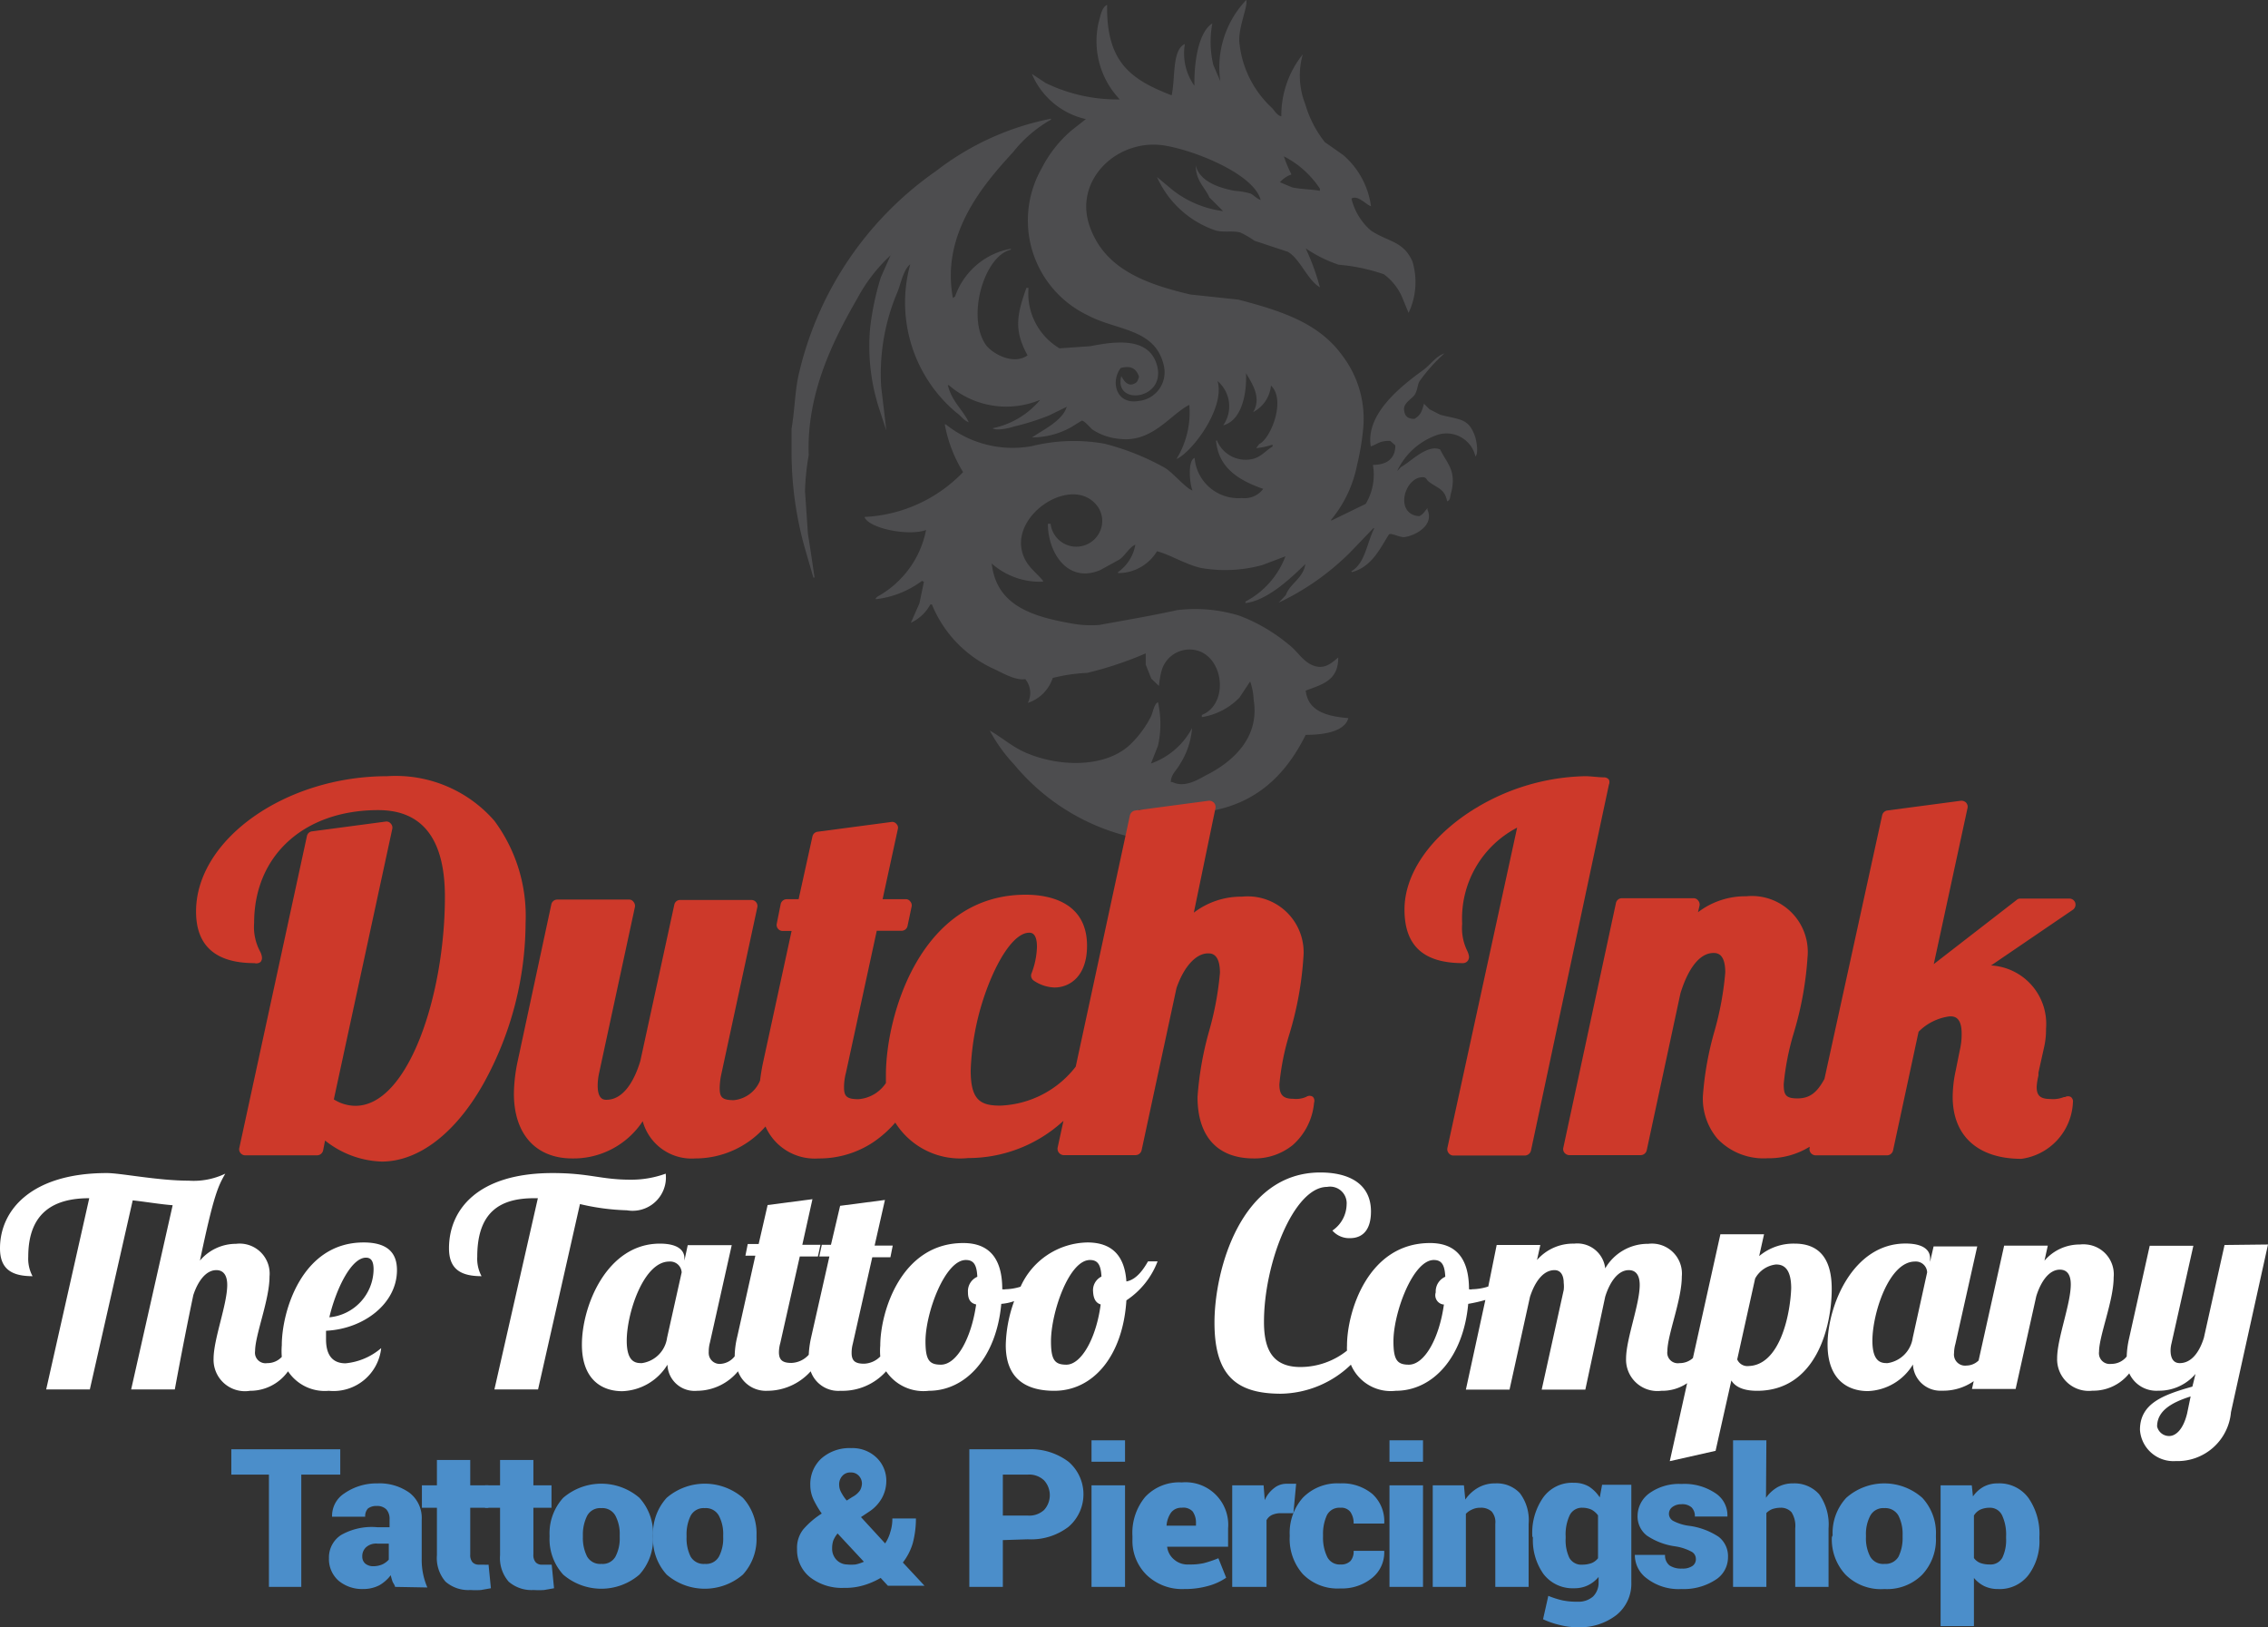 <svg xmlns="http://www.w3.org/2000/svg" xmlns:xlink="http://www.w3.org/1999/xlink" width="116.38" height="83.483" viewBox="0 0 116.38 83.483">
  <rect x="0" y="0" width="116.38" height="83.483" fill="#333333" stroke="none"/>
  <defs>
    <clipPath id="clip-path">
      <rect id="Rectangle_1527" data-name="Rectangle 1527" width="116.38" height="83.483" fill="none"/>
    </clipPath>
  </defs>
  <g id="Group_1089" data-name="Group 1089" clip-path="url(#clip-path)">
    <path id="Path_5498" data-name="Path 5498" d="M75.71,22.45c-.33-1-.75-.9-1.8-1.17L73.36,21l-.29-.29c-.11.4-.17.59-.49.78-.31,0-.48-.12-.52-.39-.11-.44.44-.63.57-.91s.1-.42.21-.63a8.653,8.653,0,0,1,1.28-1.43c-.43.14-.73.59-1.07.84-1,.73-3,2.21-2.71,3.93.34-.11.46-.3,1-.28l.26.23c0,.73-.5,1-1.15,1a2.923,2.923,0,0,1-.37,2l-1.77.86v-.05a6.321,6.321,0,0,0,1.33-2.82,13.012,13.012,0,0,0,.31-1.85,5.348,5.348,0,0,0-1.07-3.75c-1.19-1.65-3.07-2.28-5.34-2.87l-2.45-.26c-2.38-.56-4.43-1.34-5.18-3.52-.83-2.39,1.49-4.56,3.93-4.11,1.58.28,4.51,1.47,4.85,2.78-.21-.07-.35-.25-.52-.33a3.775,3.775,0,0,0-.81-.14c-.82-.15-1.81-.49-2-1.3,0,.79.46,1.1.7,1.64l.7.7a5.285,5.285,0,0,1-2.6-1.09l-.79-.66a5.068,5.068,0,0,0,3,2.74c.41.12.89,0,1.28.11a4.666,4.666,0,0,1,.72.42l1.72.57c.64.38,1,1.45,1.64,1.82a12.237,12.237,0,0,0-.73-2,6.857,6.857,0,0,0,1.69.84,9.583,9.583,0,0,1,2.32.49,2.877,2.877,0,0,1,1,1.33l.27.65a3.68,3.68,0,0,0,.2-2.63c-.46-1.06-1.24-1-2.13-1.59a3.121,3.121,0,0,1-1-1.64c.31-.21.76.32,1,.39a4.194,4.194,0,0,0-1.43-2.63l-.94-.66a5.715,5.715,0,0,1-1-1.94,4,4,0,0,1-.13-2.56,5,5,0,0,0-1.1,3.18c-.26-.07-.35-.32-.52-.47a5.26,5.26,0,0,1-1.62-3.21c-.13-.78.44-1.94.34-2.29a5,5,0,0,0-1.33,4.17l-.36-.84a5.082,5.082,0,0,1-.05-2.13c-.72.45-.94,2-.92,3.2a2.866,2.866,0,0,1-.49-2.14c-.67.29-.48,1.78-.68,2.63C58,4.07,56.77,3.18,56.81.25c-.28.12-.35.61-.44.92A4.33,4.33,0,0,0,57.46,5.1a8.414,8.414,0,0,1-3.8-.84l-.71-.47a3.939,3.939,0,0,0,2.77,2.32l-.76.6a6.388,6.388,0,0,0-1.51,1.93,5.39,5.39,0,0,0,2.015,7.351c.132.076.267.145.4.209,1.47.77,3.44.65,3.86,2.58A1.48,1.48,0,0,1,58.6,20.543a1.662,1.662,0,0,1-.172.027c-1.16.2-1.45-1-.92-1.69.51-.13.78,0,.94.44-.06.19-.08.3-.26.37-.35.15-.54-.21-.65-.39-.41,1.55,2.36,1.21,1.82-.6-.42-1.39-2.05-1.21-3.41-.94l-1.58.11a3.271,3.271,0,0,1-1.59-3.1h-.11c-.47,1.34-.67,2.14.06,3.46-.74.53-1.84-.11-2.14-.54-1-1.43-.09-4.56,1.28-4.88v-.05a3.74,3.74,0,0,0-2.86,2.45l-.11.08c-.63-3.35,1.64-5.9,3.1-7.5a6.648,6.648,0,0,1,1.93-1.65V6.09a14.07,14.07,0,0,0-5.89,2.68,17.488,17.488,0,0,0-7,10.22c-.25.94-.24,1.95-.42,3v1.23a18.184,18.184,0,0,0,.71,5l.41,1.41h.06c-.11-.75-.22-1.5-.34-2.24l-.15-2.19a12.475,12.475,0,0,1,.19-1.85c-.12-3.23,1.32-6,2.5-8.05a8.36,8.36,0,0,1,1.69-2.19l.05-.1-.54,1.22a14.191,14.191,0,0,0-.55,2.61,10.39,10.39,0,0,0,.47,4.14l.36,1.1c-.08-.74-.17-1.48-.26-2.22a10.71,10.71,0,0,1,.81-4.82c.2-.46.31-1.19.68-1.48a7.37,7.37,0,0,0,2.37,7.61c.22.14.35.39.63.49-.31-.66-.87-1.06-1.07-1.9h.05a4.5,4.5,0,0,0,4.69.75,4.3,4.3,0,0,1-2.45,1.46c.2.14.85,0,1.07-.08a13.012,13.012,0,0,0,1.82-.57l.92-.45c-.21.71-1.21,1.18-1.78,1.57a4.13,4.13,0,0,0,2-.52l.55-.34c.15,0,.45.39.57.47a3,3,0,0,0,1.43.47c1.64.17,2.56-1.27,3.52-1.75a4.551,4.551,0,0,1-.66,2.78c.79-.34,2.51-2.61,2.11-4a1.7,1.7,0,0,1,.29,2.27c.9-.23,1.22-1.51,1.17-2.68.31.54.81,1.25.37,2a1.71,1.71,0,0,0,.91-1.36c.78.73,0,2.71-.6,3l-.16.21a3.767,3.767,0,0,0,.84-.18v.1c-.33.19-.57.52-1,.63a1.59,1.59,0,0,1-1.85-.94H62.4c.12,1.45,1.25,2.07,2.42,2.48a1.192,1.192,0,0,1-1.1.47,2.25,2.25,0,0,1-2.42-2.06c-.37.15-.25,1.34-.11,1.67-.31-.08-1-.91-1.4-1.15a12.628,12.628,0,0,0-3.13-1.25,9,9,0,0,0-3.73.13,5.488,5.488,0,0,1-4.4-1.12h-.05a7.088,7.088,0,0,0,.94,2.45,7.5,7.5,0,0,1-5.06,2.3c.21.59,2.27,1,3.16.67a5,5,0,0,1-2.5,3.42l-.08.08v.05a4.873,4.873,0,0,0,2.37-.94l.1.05c-.08.37-.15.73-.23,1.1l-.44,1a2.2,2.2,0,0,0,1-.94h.08a6.208,6.208,0,0,0,3.12,3.28c.41.18,1.15.64,1.67.55a1.109,1.109,0,0,1,.13,1.22,2,2,0,0,0,1.28-1.28,8.9,8.9,0,0,1,1.77-.26,18.43,18.43,0,0,0,3-1v.57l.29.73.39.37a4.828,4.828,0,0,1,.13-.76,1.49,1.49,0,0,1,1.821-1.06,1.567,1.567,0,0,1,.179.06c1.24.53,1.39,2.72.07,3.25v.11a3.451,3.451,0,0,0,1.93-1l.55-.83a3.208,3.208,0,0,1,.18.94c.33,2-1.16,3.22-2.4,3.85-.39.2-1.12.7-1.77.37h-.08c0-.39.32-.63.47-.92a4.006,4.006,0,0,0,.62-1.85,3.83,3.83,0,0,1-2.11,1.82l.36-.91a5.13,5.13,0,0,0,0-2.24c-.21.11-.26.55-.37.76a5.412,5.412,0,0,1-1.07,1.43c-1.3,1.21-3.71,1.14-5.42.37-.64-.29-1.18-.77-1.77-1.1a8.1,8.1,0,0,0,1.25,1.74,11.063,11.063,0,0,0,8,4v-.06l-.67-.51c-.36-.27-.57-.83-.94-1.07v-.05c4.56.79,7.06-.79,8.57-3.83.91,0,2-.16,2.19-.86-1.12-.09-2.07-.36-2.19-1.41.84-.32,1.68-.51,1.67-1.7-.34.28-.74.68-1.38.37-.46-.22-.74-.71-1.12-1a8.867,8.867,0,0,0-2.56-1.51,7.7,7.7,0,0,0-3.2-.29c-1.38.3-2.62.51-4,.76a5.539,5.539,0,0,1-1.28-.05c-2.12-.36-4-.92-4.24-3.1a3.711,3.711,0,0,0,2.63.93v-.05c-.4-.48-.88-.76-1.07-1.48-.53-2,2.66-4,3.88-2.32a1.293,1.293,0,0,1,.18,1.09,1.33,1.33,0,0,1-2.6-.21h-.14c0,1.46,1,3.08,2.68,2.38l1-.55c.28-.19.49-.62.81-.76a2.181,2.181,0,0,1-.89,1.41v.05a2.32,2.32,0,0,0,2-1.12c.69.18,1.49.69,2.27.86a7.209,7.209,0,0,0,3.13-.15l1.19-.45a4.342,4.342,0,0,1-2.05,2.32v.08c1.15-.14,2.37-1.32,3.07-2-.1.73-.8,1-1,1.59l-.37.39a13.191,13.191,0,0,0,3.66-2.57l1.2-1.25h.05c-.39.77-.46,1.79-1.18,2.21l.03.04c1-.26,1.42-1.16,1.9-1.93.11-.11.58.18.83.13.55-.09,1.5-.6,1.15-1.4v-.08c-.15.16-.21.31-.42.41-1.29-.08-.78-2,.18-2,.19,0,.18.14.32.24.45.34.8.35.93,1,.17-.07.14-.2.19-.39.32-1.18-.2-1.55-.55-2.27-.67-.3-1.59.7-2,.89l-.2.21v-.01a3.548,3.548,0,0,1,1.95-1.8,1.521,1.521,0,0,1,1.984.828,1.579,1.579,0,0,1,.076.242c.17-.18.05-.78,0-.97M66.27,8.95a6.822,6.822,0,0,1-.39-.93,4.872,4.872,0,0,1,1.85,1.66v.11c-.4-.08-1-.08-1.43-.18l-.62-.26a1.369,1.369,0,0,1,.59-.4" fill="#4d4d4f" fill-rule="evenodd"/>
    <path id="Path_5499" data-name="Path 5499" d="M25.37,42.11a6.71,6.71,0,0,0-5.5-2.29c-5.23,0-9.81,3.25-9.81,6.94,0,1.76,1,2.65,3,2.65a.352.352,0,0,0,.31-.06.319.319,0,0,0,.07-.25.838.838,0,0,0-.1-.3,2.664,2.664,0,0,1-.3-1.45c0-3.46,2.56-5.79,6.37-5.79,2.27,0,3.42,1.49,3.42,4.44,0,5.07-1.89,10.73-4.59,10.73a2.08,2.08,0,0,1-1.11-.33l3-13.88a.3.3,0,0,0-.08-.27.279.279,0,0,0-.27-.1l-3.77.5a.3.3,0,0,0-.26.24l-3.47,16a.3.3,0,0,0,.06.26.31.31,0,0,0,.24.12h3.69a.321.321,0,0,0,.31-.25l.1-.51a4.889,4.889,0,0,0,2.91,1.08c1.88,0,3.78-1.44,5.22-4a17.137,17.137,0,0,0,2.16-8.24,8.211,8.211,0,0,0-1.6-5.24" fill="#cd392a"/>
    <path id="Path_5500" data-name="Path 5500" d="M67.37,56.27a.3.3,0,0,0-.34,0,1.294,1.294,0,0,1-.67.1c-.52,0-.71-.2-.71-.74a12.8,12.8,0,0,1,.52-2.6,17.292,17.292,0,0,0,.71-3.88A2.87,2.87,0,0,0,64.32,46a2.908,2.908,0,0,0-.59,0,4,4,0,0,0-2.47.82l1.11-5.36a.319.319,0,0,0-.08-.28.341.341,0,0,0-.27-.1l-3.77.5a.332.332,0,0,0-.27.25L55.2,54.72a5.133,5.133,0,0,1-3.87,2c-1,0-1.52-.26-1.52-1.8a13.364,13.364,0,0,1,1-4.62c.63-1.51,1.37-2.45,2-2.45.1,0,.4,0,.4.72a4.073,4.073,0,0,1-.28,1.37.31.31,0,0,0,.12.37,2,2,0,0,0,1.06.35c.77,0,1.67-.56,1.67-2.14,0-2.28-2-2.62-3.15-2.62-5.42,0-7.17,6.23-7.17,9.24v.42a1.86,1.86,0,0,1-1.41.83c-.62,0-.74-.16-.74-.62a2.985,2.985,0,0,1,.1-.74l1.58-7.28h1.28a.309.309,0,0,0,.3-.25l.21-1a.292.292,0,0,0-.07-.25.27.27,0,0,0-.24-.12H45.29l.78-3.59a.268.268,0,0,0-.07-.27.279.279,0,0,0-.27-.1l-3.78.5a.311.311,0,0,0-.26.24l-.71,3.22h-.61a.321.321,0,0,0-.31.25l-.2,1a.31.31,0,0,0,.3.38h.46l-1.45,6.68c-.08.36-.13.69-.17,1a1.63,1.63,0,0,1-1.34,1c-.62,0-.73-.16-.73-.62a3.548,3.548,0,0,1,.09-.74l1.84-8.53a.31.31,0,0,0-.232-.372.291.291,0,0,0-.078-.008H34.9a.3.3,0,0,0-.3.25l-1.74,8c-.22.75-.75,2-1.74,2-.12,0-.45,0-.45-.72a3,3,0,0,1,.07-.64l1.84-8.53a.31.31,0,0,0-.07-.26.27.27,0,0,0-.24-.12H28.6a.31.31,0,0,0-.31.25l-1.73,8.06a8.373,8.373,0,0,0-.19,1.64c0,2.09,1.13,3.33,3,3.33a4.251,4.251,0,0,0,3.61-1.91,2.6,2.6,0,0,0,2.69,1.91,4.777,4.777,0,0,0,3.61-1.64A2.76,2.76,0,0,0,42,59.43a5,5,0,0,0,2.82-.84,5.73,5.73,0,0,0,1.12-1,3.929,3.929,0,0,0,3.74,1.82,7.21,7.21,0,0,0,4.89-1.91l-.3,1.38a.328.328,0,0,0,.31.38h3.69a.321.321,0,0,0,.31-.25l1.79-8.32c.38-1.1,1-1.78,1.62-1.78.16,0,.61,0,.61,1a15.85,15.85,0,0,1-.56,3,16.744,16.744,0,0,0-.59,3.37c0,2,1,3.15,2.89,3.15a3.107,3.107,0,0,0,2-.69,3.287,3.287,0,0,0,1.09-2.17.3.3,0,0,0-.06-.3" fill="#cd392a"/>
    <path id="Path_5501" data-name="Path 5501" d="M82.56,40a.306.306,0,0,0-.23-.12c-.33,0-.67-.06-1-.06a11.28,11.28,0,0,0-6.26,2.07c-1.91,1.37-3,3.1-3,4.77,0,1.88,1,2.75,3,2.75a.31.31,0,0,0,.23-.1.331.331,0,0,0,.08-.25,1.06,1.06,0,0,0-.1-.3,2.652,2.652,0,0,1-.25-1.37,5.25,5.25,0,0,1,2.82-4.93L74.27,58.9a.31.31,0,0,0,.07.26.3.3,0,0,0,.24.12h3.67a.331.331,0,0,0,.31-.25l4-18.78a.311.311,0,0,0,0-.25" fill="#cd392a"/>
    <path id="Path_5502" data-name="Path 5502" d="M106.27,56.28a.3.3,0,0,0-.3,0h-.06a1.51,1.51,0,0,1-.71.1c-.57,0-.69-.24-.69-.62a3.154,3.154,0,0,1,.09-.58v-.15l.28-1.26a4.056,4.056,0,0,0,.11-1,3,3,0,0,0-2.745-3.235l-.075-.005,4.2-2.86a.321.321,0,0,0,.12-.35.311.311,0,0,0-.29-.22h-2.53a.261.261,0,0,0-.19.07l-4.25,3.29,1.73-8a.311.311,0,0,0-.07-.28.341.341,0,0,0-.27-.1l-3.78.5a.32.32,0,0,0-.26.25L93.62,55.35c-.39.72-.77,1-1.39,1s-.7-.2-.7-.74a13.394,13.394,0,0,1,.51-2.6,17.292,17.292,0,0,0,.71-3.88,2.87,2.87,0,0,0-3.14-3.15,4,4,0,0,0-2.48.82l.08-.34a.307.307,0,0,0-.07-.26.289.289,0,0,0-.24-.12H83.23a.31.31,0,0,0-.31.25l-2.7,12.55a.3.3,0,0,0,.06.26.33.33,0,0,0,.24.12H84.2a.321.321,0,0,0,.3-.25l1.73-8.05c.4-1.3,1-2.07,1.69-2.07.17,0,.61,0,.61,1a15.767,15.767,0,0,1-.55,3,16.141,16.141,0,0,0-.6,3.37,3.2,3.2,0,0,0,.75,2.16,3.269,3.269,0,0,0,2.57,1,4,4,0,0,0,2.16-.59v.06a.3.3,0,0,0,.06.26.33.33,0,0,0,.24.12h3.68a.321.321,0,0,0,.3-.25l1.31-6.09a2.733,2.733,0,0,1,1.6-.79c.2,0,.61,0,.61.89a3.542,3.542,0,0,1-.1.87l-.2,1a6.514,6.514,0,0,0-.16,1.37c0,2,1.29,3.18,3.53,3.18a3.061,3.061,0,0,0,2.64-2.9.29.29,0,0,0-.1-.27" fill="#cd392a"/>
    <path id="Path_5503" data-name="Path 5503" d="M20.37,65.16c0-.74-.33-1.42-1.71-1.42-3.19,0-4.2,3.57-4.2,5.27a3.756,3.756,0,0,0,0,.6,1,1,0,0,1-.75.32.541.541,0,0,1-.62-.446.564.564,0,0,1,0-.174c0-.83.74-2.62.74-3.82a1.54,1.54,0,0,0-1.72-1.68,2.422,2.422,0,0,0-1.85.86c.71-3.38.93-3.81,1.3-4.46a3.743,3.743,0,0,1-1.88.36c-1.59,0-3.48-.39-4.2-.39C1.64,60.18,0,62.06,0,64.04c0,1.06.59,1.43,1.67,1.43a1.891,1.891,0,0,1-.22-1c0-2.33,1.39-3,3.13-3L2.37,71.28H4.61l2.2-9.7c.71.08,1.41.2,2.05.25L6.73,71.28H8.97c.37-2,.68-3.56.95-4.84.23-.7.64-1.28,1.18-1.28.37,0,.56.27.56.76,0,1-.7,2.77-.7,3.78a1.61,1.61,0,0,0,1.548,1.67,1.584,1.584,0,0,0,.322-.02,2.378,2.378,0,0,0,1.95-1,2.261,2.261,0,0,0,2.09,1,2.46,2.46,0,0,0,2.69-2.19,3.271,3.271,0,0,1-1.83.78c-.55,0-1-.29-1-1.23v-.44c1.93-.09,3.64-1.39,3.64-3.11m-1.59-.64c.3,0,.39.24.39.61a2.5,2.5,0,0,1-2.27,2.45c.33-1.41,1.11-3.06,1.88-3.06" fill="#fff"/>
    <path id="Path_5504" data-name="Path 5504" d="M34.16,60.21a5.148,5.148,0,0,1-1.81.31c-1.52,0-2.1-.34-4-.34-3.84,0-5.31,1.88-5.31,3.86,0,1.06.59,1.43,1.67,1.43a1.891,1.891,0,0,1-.22-1c0-2.39,1.28-3,2.92-3h.19l-2.23,9.81h2.24l2.15-9.51a11.728,11.728,0,0,0,2.41.32,1.709,1.709,0,0,0,1.976-1.39,1.684,1.684,0,0,0,.014-.486" fill="#fff"/>
    <path id="Path_5505" data-name="Path 5505" d="M57.8,65.74c-.09-1.32-.74-2-2-2a3.831,3.831,0,0,0-3.43,2.27,2.755,2.755,0,0,1-.77.13.406.406,0,0,1-.17,0c0-1.56-.65-2.37-2-2.37-3.2,0-4.26,3.55-4.26,5.26a3.273,3.273,0,0,0,0,.56,1.22,1.22,0,0,1-.83.37c-.44,0-.64-.13-.64-.55a1.772,1.772,0,0,1,.06-.47l1-4.44h.93l.12-.6h-.93l.53-2.34-2.3.3-.47,2h-.47l-.13.6h.52l-.94,4.16a5.117,5.117,0,0,0-.12.88,1.247,1.247,0,0,1-.89.42c-.43,0-.64-.13-.64-.55a1.824,1.824,0,0,1,.07-.47l1-4.44h.93l.13-.6h-.93l.52-2.34-2.3.3-.46,2h-.56l-.12.6h.51l-.93,4.16a4.436,4.436,0,0,0-.13,1,1,1,0,0,1-.74.39.56.56,0,0,1-.592-.526.591.591,0,0,1,0-.094,1.772,1.772,0,0,1,.06-.47l1.12-5H35.29l-.17.79v-.12c0-.43-.37-.75-1.26-.75-2.71,0-4,3.18-4,5.18,0,1.77,1,2.39,2.07,2.39a2.83,2.83,0,0,0,2.32-1.36,1.389,1.389,0,0,0,1.433,1.345.846.846,0,0,0,.087-.005,2.749,2.749,0,0,0,2.1-1,1.52,1.52,0,0,0,1.5,1,3,3,0,0,0,2.23-1,1.5,1.5,0,0,0,1.53,1,3,3,0,0,0,2.34-1,2.312,2.312,0,0,0,2.19,1c1.91,0,3.47-1.72,3.72-4.46a2.508,2.508,0,0,0,.66-.14,7,7,0,0,0-.43,2.26c0,1.69,1,2.34,2.49,2.34,2,0,3.52-1.79,3.7-4.64a4.166,4.166,0,0,0,1.6-2h-.49c-.17.29-.54.93-1.11,1.03M34.23,68.63a1.52,1.52,0,0,1-1.29,1.3c-.28,0-.78,0-.78-1.15,0-1.4.86-4.06,2.18-4.06a.589.589,0,0,1,.638.537v.023Zm15.86-1.71c-.25,1.75-1,3.09-1.81,3.09-.59,0-.79-.23-.79-1.2,0-1.46,1-4.17,2.07-4.17.4,0,.56.24.59.86a.81.81,0,0,0-.48.8c0,.3.09.55.42.62m6.39,0c-.23,1.75-1,3.09-1.76,3.09-.59,0-.79-.23-.79-1.2,0-1.46.92-4.17,2-4.17.39,0,.56.23.59.85a.78.78,0,0,0-.43.77c.02.37.14.58.39.66" fill="#fff"/>
    <path id="Path_5506" data-name="Path 5506" d="M92.09,63.8a2.731,2.731,0,0,0-1.82.64l.25-1.12H88.28l-1.41,6.35a1,1,0,0,1-.69.26.541.541,0,0,1-.62-.446.564.564,0,0,1,0-.174c0-.83.74-2.62.74-3.82a1.54,1.54,0,0,0-1.72-1.68,2.521,2.521,0,0,0-2.21,1.26,1.44,1.44,0,0,0-1.591-1.27H80.77a2.46,2.46,0,0,0-1.9.84l.17-.77H76.8L76.37,66a2.822,2.822,0,0,1-.82.14.375.375,0,0,1-.17,0c0-1.56-.65-2.37-2-2.37-3.2,0-4.26,3.55-4.26,5.26a2.253,2.253,0,0,0,0,.26,3.844,3.844,0,0,1-2.39.84c-1.5,0-1.87-1-1.87-2.32,0-3,1.53-6.92,3.24-6.92a.849.849,0,0,1,.989.683.823.823,0,0,1,.011.227,1.65,1.65,0,0,1-.73,1.33,1.149,1.149,0,0,0,.89.39c.79,0,1.09-.58,1.09-1.37,0-1.43-1.14-2-2.6-2-4.08,0-5.43,5-5.43,7.7s1.1,3.65,3.41,3.65a5.291,5.291,0,0,0,3.59-1.49,2.22,2.22,0,0,0,2.3,1.34c1.91,0,3.47-1.72,3.72-4.46a8,8,0,0,0,.88-.2l-1,4.6h2.24l1.05-4.76c.24-.74.66-1.37,1.26-1.37.35,0,.47.32.47.65a1.528,1.528,0,0,1,0,.37l-1.13,5.11h2.24l1.02-4.77c.23-.74.65-1.36,1.21-1.36.37,0,.56.27.56.76,0,1-.7,2.77-.7,3.78A1.61,1.61,0,0,0,85,71.362a1.649,1.649,0,0,0,.253-.012,2.278,2.278,0,0,0,1.32-.39l-.89,4,2.35-.53.81-3.61c.17.28.54.53,1.32.53,3,0,3.83-3.23,3.83-5.23,0-1.77-.84-2.32-1.9-2.32m-18,3.12c-.24,1.75-1,3.09-1.8,3.09-.59,0-.79-.23-.79-1.2,0-1.46,1-4.17,2.07-4.17.4,0,.56.24.59.86a.821.821,0,0,0-.49.8.481.481,0,0,0,.37.62Zm15.64,3.16a.571.571,0,0,1-.59-.34l.92-4.15a1.39,1.39,0,0,1,1.07-.72c.28,0,.78.08.78,1.22-.05,1.4-.6,3.99-2.23,3.99Z" fill="#fff"/>
    <path id="Path_5507" data-name="Path 5507" d="M114.15,63.87l-1.06,4.76c-.23.74-.64,1.3-1.24,1.3-.36,0-.47-.31-.47-.65a1.593,1.593,0,0,1,.05-.37l1.12-5h-2.24l-1.06,4.76a4.753,4.753,0,0,0-.12.92,1,1,0,0,1-.8.38.55.55,0,0,1-.62-.47.539.539,0,0,1,0-.15c0-.83.75-2.62.75-3.82a1.54,1.54,0,0,0-1.38-1.685,1.518,1.518,0,0,0-.35,0,2.37,2.37,0,0,0-1.82.83l.17-.77h-2.24l-1.31,5.89a.907.907,0,0,1-.62.26.57.57,0,0,1-.64-.49.539.539,0,0,1,0-.15,1.825,1.825,0,0,1,.07-.47l1.12-5H99.22l-.18.79v-.19c0-.43-.37-.75-1.26-.75-2.7,0-4,3.18-4,5.18,0,1.77,1,2.39,2.07,2.39A2.82,2.82,0,0,0,98.16,70a1.41,1.41,0,0,0,1.472,1.345l.068,0a2.727,2.727,0,0,0,1.58-.49l-.09.4h2.24l1.06-4.76c.23-.74.65-1.36,1.21-1.36.38,0,.56.27.56.76,0,1-.7,2.77-.7,3.78a1.621,1.621,0,0,0,1.81,1.67,2.357,2.357,0,0,0,1.89-.89,1.529,1.529,0,0,0,1.5.89,2.45,2.45,0,0,0,1.9-.86l-.16.65c-1.48.42-2.69.85-2.69,2.22a1.721,1.721,0,0,0,1.832,1.6h.008a2.75,2.75,0,0,0,2.83-2.51l1.9-8.6Zm-16,4.76a1.531,1.531,0,0,1-1.29,1.3c-.28,0-.78,0-.78-1.15,0-1.4.85-4.06,2.18-4.06a.58.58,0,0,1,.628.528c0,.01,0,.021,0,.032Zm14.08,3.88c-.21.87-.61,1.16-.92,1.16a.63.63,0,0,1-.62-.49c0-.8.74-1.23,1.72-1.54Z" fill="#fff"/>
    <path id="Path_5508" data-name="Path 5508" d="M17.46,75.65h-2v5.76H13.8V75.65H11.87v-1.3h5.59Z" fill="#4b8eca"/>
    <path id="Path_5509" data-name="Path 5509" d="M20.27,81.41c0-.08-.09-.18-.13-.28a2.981,2.981,0,0,1-.09-.32,1.934,1.934,0,0,1-.59.52,1.8,1.8,0,0,1-.84.19,1.889,1.889,0,0,1-1.25-.43,1.478,1.478,0,0,1-.49-1.15,1.369,1.369,0,0,1,.62-1.19,3.178,3.178,0,0,1,1.87-.4h.62v-.4a.73.73,0,0,0-.16-.51.658.658,0,0,0-.51-.18.68.68,0,0,0-.44.13.57.57,0,0,0-.14.42h-1.7a1.369,1.369,0,0,1,.62-1.19,2.9,2.9,0,0,1,1.71-.52,2.643,2.643,0,0,1,1.64.48,1.63,1.63,0,0,1,.63,1.38v2a3.536,3.536,0,0,0,.29,1.48Zm-1.13-1.06a1.185,1.185,0,0,0,.47-.09.988.988,0,0,0,.34-.25v-.82h-.58a.781.781,0,0,0-.59.19.622.622,0,0,0-.19.48.46.46,0,0,0,.16.36.631.631,0,0,0,.39.13" fill="#4b8eca"/>
    <path id="Path_5510" data-name="Path 5510" d="M24.13,74.9v1.3h.93v1.15h-.93v2.4a.561.561,0,0,0,.12.4.441.441,0,0,0,.32.12h.26a1.373,1.373,0,0,0,.24,0l.12,1.21-.51.09a4.054,4.054,0,0,1-.54,0,1.781,1.781,0,0,1-1.28-.43,1.852,1.852,0,0,1-.44-1.36V77.35h-.77V76.2h.77V74.9Z" fill="#4b8eca"/>
    <path id="Path_5511" data-name="Path 5511" d="M27.37,74.9v1.3h.93v1.15h-.93v2.4a.561.561,0,0,0,.12.4.419.419,0,0,0,.32.12h.5l.12,1.21-.51.09a4.423,4.423,0,0,1-.54,0,1.781,1.781,0,0,1-1.28-.43,1.852,1.852,0,0,1-.44-1.36V77.35h-.77V76.2h.77V74.9Z" fill="#4b8eca"/>
    <path id="Path_5512" data-name="Path 5512" d="M28.2,78.76a2.7,2.7,0,0,1,.7-1.92,3,3,0,0,1,3.91,0,2.7,2.7,0,0,1,.7,1.92v.1a2.7,2.7,0,0,1-.7,1.92,3,3,0,0,1-3.91,0,2.7,2.7,0,0,1-.7-1.92Zm1.71.1a2.1,2.1,0,0,0,.22,1,.77.77,0,0,0,.73.37.75.75,0,0,0,.72-.37,2,2,0,0,0,.22-1v-.1a2,2,0,0,0-.22-1,.759.759,0,0,0-.73-.39.751.751,0,0,0-.72.39,2.14,2.14,0,0,0-.22,1Z" fill="#4b8eca"/>
    <path id="Path_5513" data-name="Path 5513" d="M33.51,78.76a2.7,2.7,0,0,1,.7-1.92,3,3,0,0,1,3.91,0,2.7,2.7,0,0,1,.7,1.92v.1a2.7,2.7,0,0,1-.7,1.92,3,3,0,0,1-3.91,0,2.7,2.7,0,0,1-.7-1.92Zm1.72.1a2.107,2.107,0,0,0,.21,1,.77.77,0,0,0,.73.37.75.75,0,0,0,.72-.37,2,2,0,0,0,.22-1v-.1a2,2,0,0,0-.22-1,.759.759,0,0,0-.73-.39.751.751,0,0,0-.72.39,2.161,2.161,0,0,0-.21,1Z" fill="#4b8eca"/>
    <path id="Path_5514" data-name="Path 5514" d="M42.22,77.72a4.872,4.872,0,0,1-.48-.8,1.752,1.752,0,0,1-.16-.73,1.783,1.783,0,0,1,.57-1.37,2.178,2.178,0,0,1,1.52-.53,1.791,1.791,0,0,1,1.31.49,1.638,1.638,0,0,1,.5,1.2,1.819,1.819,0,0,1-.23.88,2,2,0,0,1-.62.67l-.45.3,1.24,1.35a2,2,0,0,0,.27-.6,2.147,2.147,0,0,0,.1-.68H47a4.958,4.958,0,0,1-.16,1.26,3.017,3.017,0,0,1-.51,1l1.11,1.19H45.56l-.37-.4a3.922,3.922,0,0,1-.88.38,3.254,3.254,0,0,1-1,.13,2.661,2.661,0,0,1-1.75-.55,1.789,1.789,0,0,1-.66-1.44,1.524,1.524,0,0,1,.31-1,4.284,4.284,0,0,1,1-.85Zm1.24,2.54a2.157,2.157,0,0,0,.44,0,2.1,2.1,0,0,0,.43-.14l-1.35-1.45a1.414,1.414,0,0,0-.22.36,1.232,1.232,0,0,0-.06.4.822.822,0,0,0,.24.61.779.779,0,0,0,.52.22m-.4-4.09a.8.8,0,0,0,.1.38,2.149,2.149,0,0,0,.29.43l.3-.19a1.068,1.068,0,0,0,.38-.33.763.763,0,0,0,.1-.37.591.591,0,0,0-.16-.38.529.529,0,0,0-.41-.17.54.54,0,0,0-.44.18.641.641,0,0,0-.16.45" fill="#4b8eca"/>
    <path id="Path_5515" data-name="Path 5515" d="M51.46,79.01v2.4H49.74V74.35h3a3.223,3.223,0,0,1,2.09.64,2.2,2.2,0,0,1,.238,3.1,2.23,2.23,0,0,1-.238.238,3.16,3.16,0,0,1-2.09.64Zm0-1.26h1.27a1.111,1.111,0,0,0,.85-.29,1.128,1.128,0,0,0,0-1.51,1.108,1.108,0,0,0-.85-.3H51.46Z" fill="#4b8eca"/>
    <path id="Path_5516" data-name="Path 5516" d="M57.73,74.99H56.01v-1.1h1.72Zm0,6.42H56.01V76.2h1.72Z" fill="#4b8eca"/>
    <path id="Path_5517" data-name="Path 5517" d="M60.76,81.52a2.62,2.62,0,0,1-1.93-.73,2.451,2.451,0,0,1-.72-1.81V78.8a2.89,2.89,0,0,1,.65-2,2.382,2.382,0,0,1,1.88-.75,2.189,2.189,0,0,1,2.378,1.984,2.147,2.147,0,0,1,0,.376v.94H59.89a1,1,0,0,0,.35.65,1.058,1.058,0,0,0,.77.26,3.211,3.211,0,0,0,.77-.07,5.853,5.853,0,0,0,.74-.25l.4,1a3.009,3.009,0,0,1-.92.42,4.4,4.4,0,0,1-1.24.16m-.12-4.17a.65.65,0,0,0-.55.25,1.33,1.33,0,0,0-.23.67h1.51v-.13a1,1,0,0,0-.17-.6.652.652,0,0,0-.56-.19" fill="#4b8eca"/>
    <path id="Path_5518" data-name="Path 5518" d="M66.37,77.63h-.62a1.084,1.084,0,0,0-.48.09.61.61,0,0,0-.28.27v3.42H63.23V76.2h1.61l.06.76a1.5,1.5,0,0,1,.47-.61,1,1,0,0,1,.67-.23h.47Z" fill="#4b8eca"/>
    <path id="Path_5519" data-name="Path 5519" d="M68.79,80.26a.671.671,0,0,0,.51-.18.741.741,0,0,0,.16-.52h1.57a1.679,1.679,0,0,1-.62,1.39,2.445,2.445,0,0,1-1.63.54,2.488,2.488,0,0,1-1.93-.74,2.721,2.721,0,0,1-.67-1.92v-.08a2.718,2.718,0,0,1,.67-1.91,2.473,2.473,0,0,1,1.91-.74,2.419,2.419,0,0,1,1.67.55,1.9,1.9,0,0,1,.6,1.51H69.46a1,1,0,0,0-.17-.6.591.591,0,0,0-.52-.21.71.71,0,0,0-.68.38,2.281,2.281,0,0,0-.2,1v.11a2.239,2.239,0,0,0,.2,1,.708.708,0,0,0,.7.42" fill="#4b8eca"/>
    <path id="Path_5520" data-name="Path 5520" d="M73.02,74.99H71.3v-1.1h1.72Zm0,6.42H71.3V76.2h1.72Z" fill="#4b8eca"/>
    <path id="Path_5521" data-name="Path 5521" d="M75.12,76.2l.07.73a2.007,2.007,0,0,1,.66-.61,1.736,1.736,0,0,1,.88-.22,1.618,1.618,0,0,1,1.26.5,2.29,2.29,0,0,1,.45,1.58v3.23H76.73V78.17a.833.833,0,0,0-.19-.63.816.816,0,0,0-.58-.19.937.937,0,0,0-.42.09.994.994,0,0,0-.32.22v3.75h-1.7V76.2Z" fill="#4b8eca"/>
    <path id="Path_5522" data-name="Path 5522" d="M78.63,78.82a3.158,3.158,0,0,1,.56-2,1.828,1.828,0,0,1,1.57-.75,1.492,1.492,0,0,1,.77.19,1.869,1.869,0,0,1,.56.56l.12-.65h1.5v5a2.061,2.061,0,0,1-.76,1.68,3.061,3.061,0,0,1-2,.63,3.563,3.563,0,0,1-.89-.11,4.353,4.353,0,0,1-.88-.3l.27-1.2a4.639,4.639,0,0,0,.72.23,3.554,3.554,0,0,0,.77.07,1.133,1.133,0,0,0,.81-.27,1,1,0,0,0,.28-.74V80.9a1.624,1.624,0,0,1-.55.43,1.568,1.568,0,0,1-.7.15,1.881,1.881,0,0,1-1.57-.72,3,3,0,0,1-.55-1.88Zm1.71.1a2.1,2.1,0,0,0,.19,1,.7.7,0,0,0,.66.35,1.427,1.427,0,0,0,.48-.08.8.8,0,0,0,.33-.25v-2.2a1,1,0,0,0-.33-.29,1.122,1.122,0,0,0-.47-.1.69.69,0,0,0-.66.4,2.318,2.318,0,0,0-.2,1.07Z" fill="#4b8eca"/>
    <path id="Path_5523" data-name="Path 5523" d="M87.02,79.95a.411.411,0,0,0-.23-.35,2.56,2.56,0,0,0-.83-.27,3.448,3.448,0,0,1-1.45-.55,1.242,1.242,0,0,1-.48-1,1.451,1.451,0,0,1,.6-1.17,2.608,2.608,0,0,1,1.65-.48,2.846,2.846,0,0,1,1.74.47,1.35,1.35,0,0,1,.62,1.2H86.97a.63.63,0,0,0-.17-.47.721.721,0,0,0-.53-.16.748.748,0,0,0-.45.14.431.431,0,0,0-.18.36.421.421,0,0,0,.21.35,2.42,2.42,0,0,0,.85.26,3.622,3.622,0,0,1,1.49.56,1.26,1.26,0,0,1,.48,1.06,1.36,1.36,0,0,1-.66,1.16,3,3,0,0,1-1.73.46,2.67,2.67,0,0,1-1.77-.54,1.491,1.491,0,0,1-.62-1.21h1.55a.65.65,0,0,0,.23.54,1.075,1.075,0,0,0,.64.16.881.881,0,0,0,.53-.13.42.42,0,0,0,.18-.39" fill="#4b8eca"/>
    <path id="Path_5524" data-name="Path 5524" d="M90.62,76.84a1.869,1.869,0,0,1,.6-.55,1.623,1.623,0,0,1,.79-.19,1.7,1.7,0,0,1,1.34.56,2.674,2.674,0,0,1,.48,1.75v3H92.12v-3a1.309,1.309,0,0,0-.19-.83.723.723,0,0,0-.56-.23,1.369,1.369,0,0,0-.43.07.917.917,0,0,0-.3.2v3.79H88.93V73.89h1.71Z" fill="#4b8eca"/>
    <path id="Path_5525" data-name="Path 5525" d="M94.04,78.76a2.648,2.648,0,0,1,.7-1.92,2.941,2.941,0,0,1,3.9,0,2.648,2.648,0,0,1,.7,1.92v.1a2.648,2.648,0,0,1-.7,1.92,2.539,2.539,0,0,1-1.94.74,2.568,2.568,0,0,1-2-.74,2.648,2.648,0,0,1-.7-1.92Zm1.71.1a2,2,0,0,0,.22,1,.76.76,0,0,0,.73.37.77.77,0,0,0,.72-.37,2.161,2.161,0,0,0,.21-1v-.1a2.083,2.083,0,0,0-.21-1,.77.77,0,0,0-.73-.39.751.751,0,0,0-.72.39,2,2,0,0,0-.22,1Z" fill="#4b8eca"/>
    <path id="Path_5526" data-name="Path 5526" d="M104.65,78.92a2.9,2.9,0,0,1-.56,1.88,1.86,1.86,0,0,1-1.57.72,1.6,1.6,0,0,1-.7-.15,1.652,1.652,0,0,1-.53-.42v2.47H99.58V76.2h1.6l.06.57a1.627,1.627,0,0,1,.55-.5,1.5,1.5,0,0,1,.72-.17,1.851,1.851,0,0,1,1.58.75,3.226,3.226,0,0,1,.56,2Zm-1.71-.1a2.318,2.318,0,0,0-.2-1.07.68.68,0,0,0-.65-.4,1.136,1.136,0,0,0-.48.1.771.771,0,0,0-.32.3v2.18a.723.723,0,0,0,.32.25,1.384,1.384,0,0,0,.49.08.689.689,0,0,0,.65-.35,2.1,2.1,0,0,0,.19-1Z" fill="#4b8eca"/>
  </g>
</svg>
